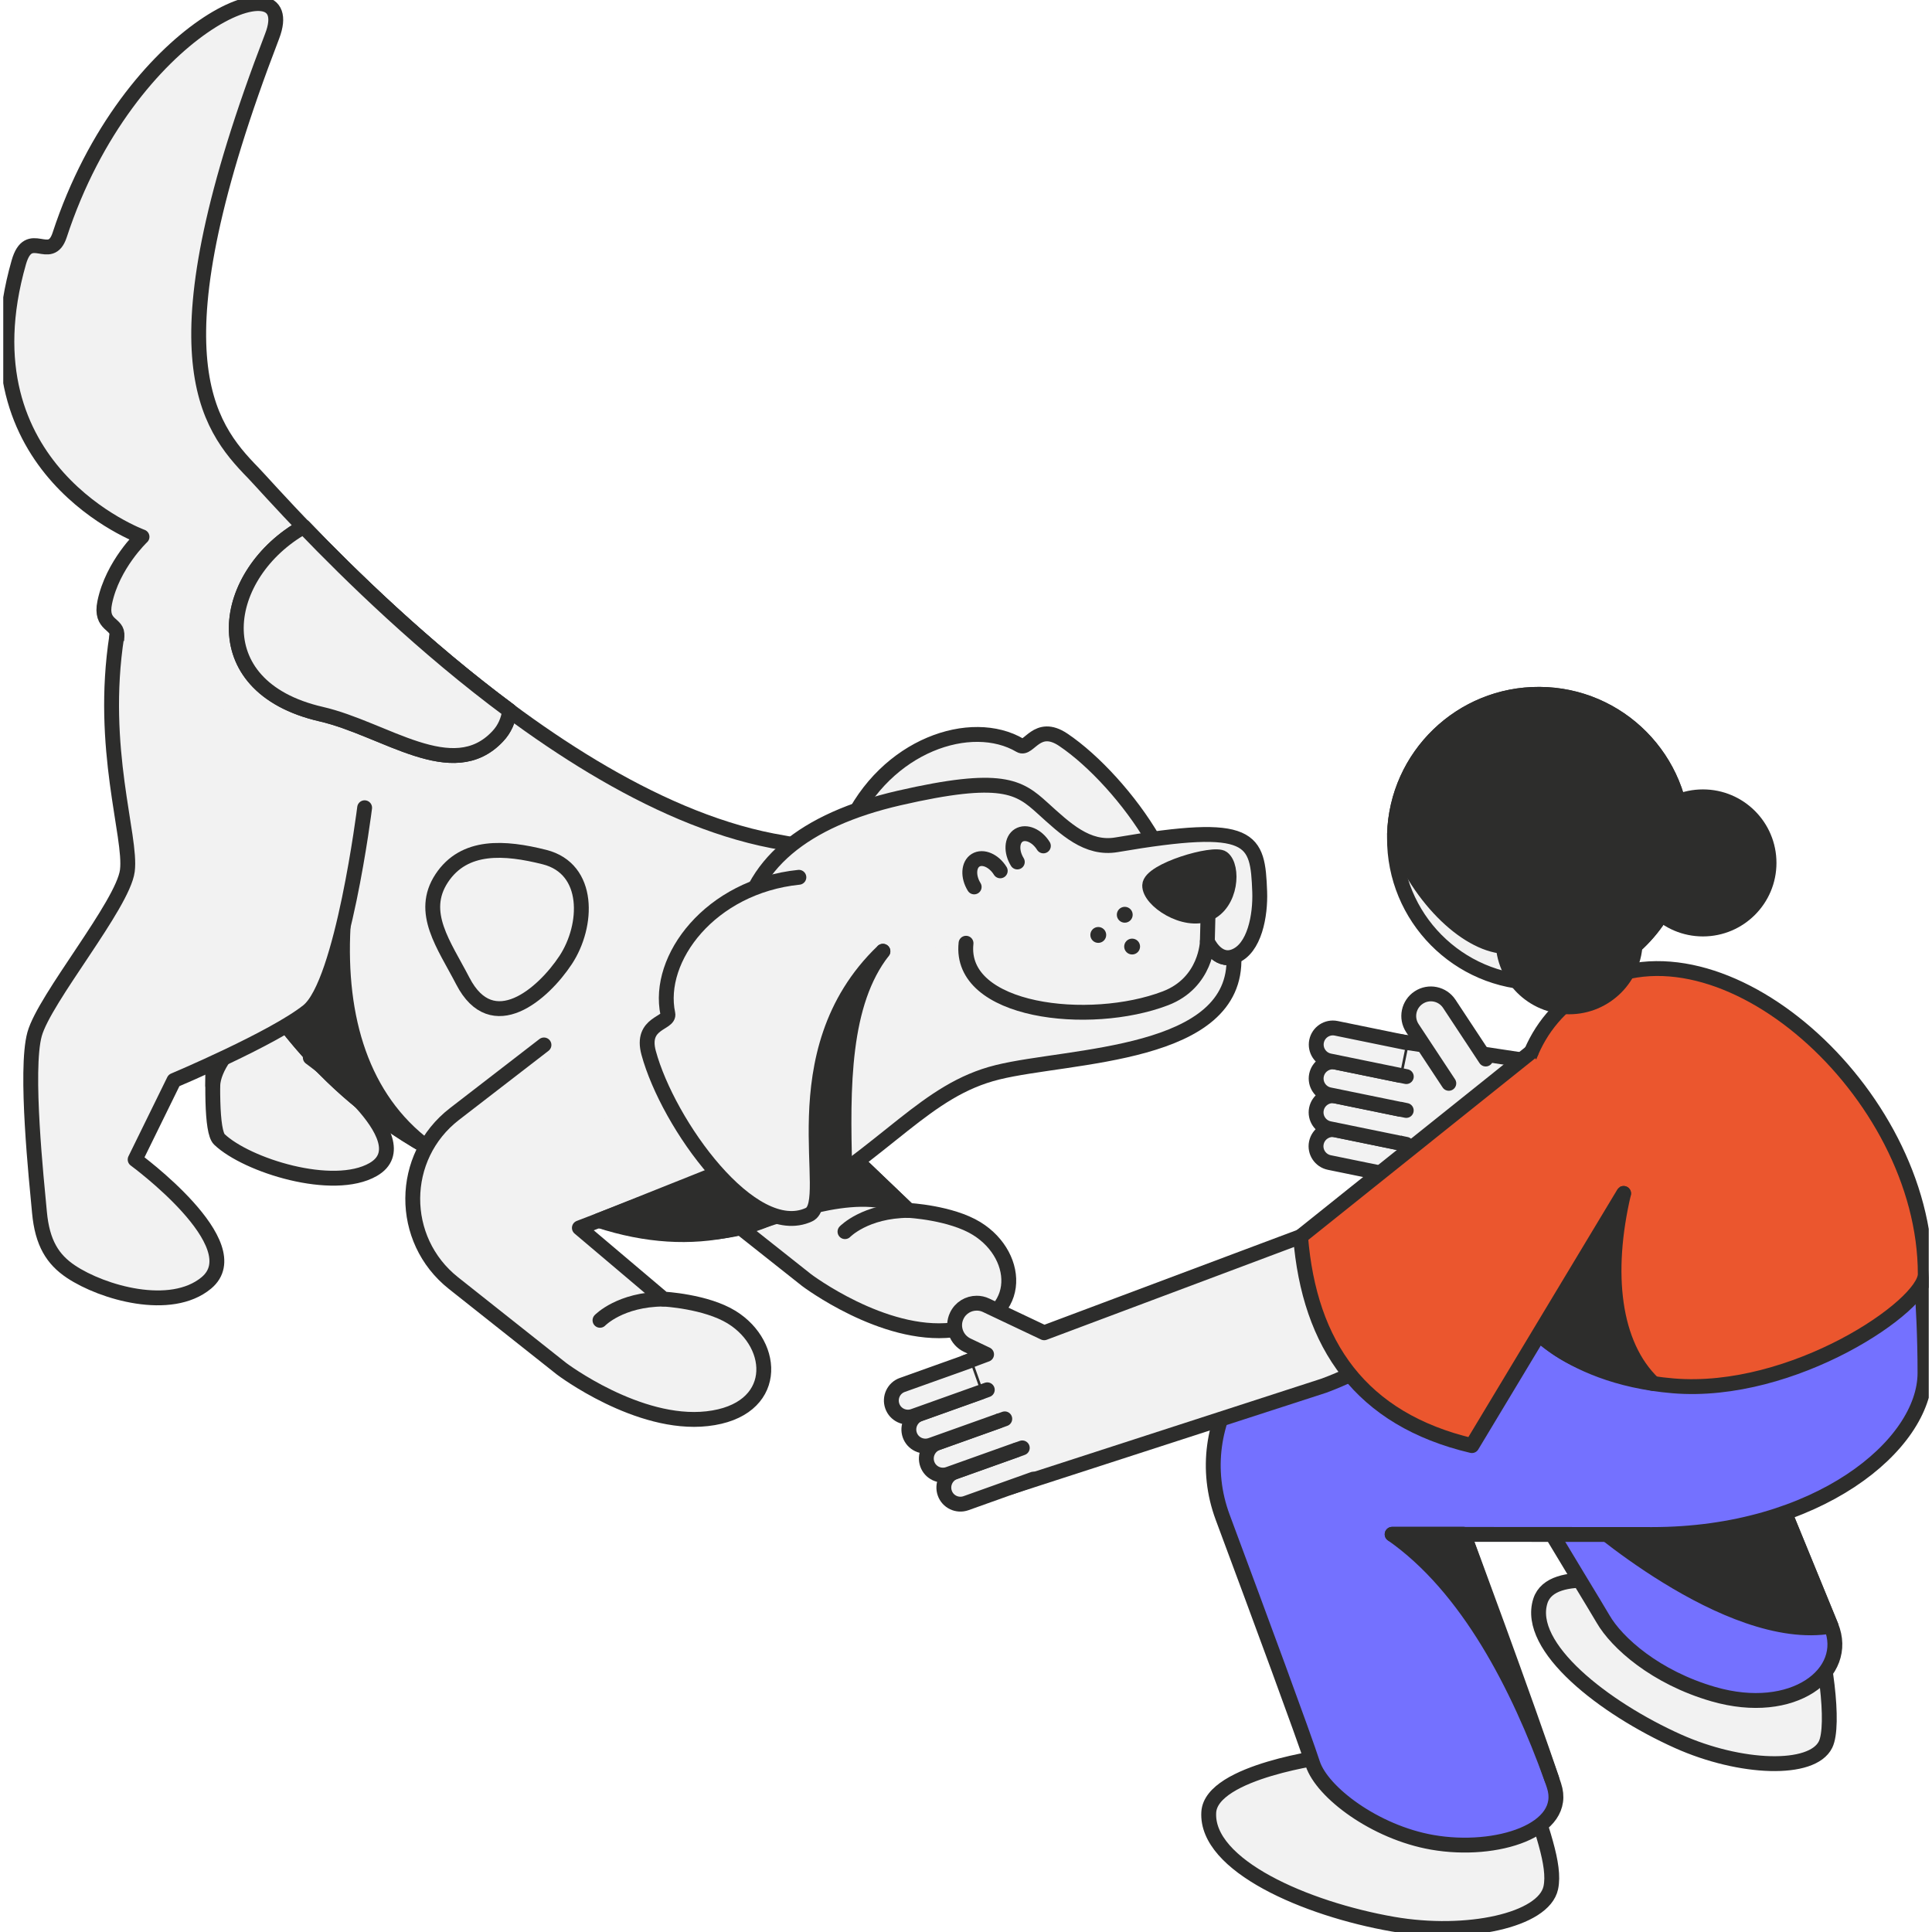 <svg width="130" height="130" viewBox="0 0 130 130" fill="none" xmlns="http://www.w3.org/2000/svg">
<g clip-path="url(#clip0_1_4690)">
<path d="M62.176 72.237L57.391 77.866L61.132 81.445C61.132 81.445 63.973 81.593 65.717 82.665C68.763 84.543 68.915 88.951 64.068 89.494C59.417 90.019 54.279 86.139 54.279 86.139L45.319 79.043C42.617 76.903 42.864 72.728 45.8 70.917" fill="#F2F2F2"/>
<path d="M62.176 72.237L57.391 77.866L61.132 81.445C61.132 81.445 63.973 81.593 65.717 82.665C68.763 84.543 68.915 88.951 64.068 89.494C59.417 90.019 54.279 86.139 54.279 86.139L45.319 79.043C42.617 76.903 42.864 72.728 45.8 70.917" stroke="#2D2D2C" stroke-linecap="round" stroke-linejoin="round"/>
<path d="M49.828 82.612C53.416 81.493 58.173 79.667 61.132 81.445L57.391 77.866L45.319 79.043L49.828 82.612Z" fill="#2D2D2C" stroke="#2D2D2C" stroke-linecap="round" stroke-linejoin="round"/>
<path d="M61.133 81.445C58.216 81.459 56.857 82.875 56.857 82.875" stroke="#2D2D2C" stroke-linecap="round" stroke-linejoin="round"/>
<path d="M21.241 53.188C21.933 55.389 15.885 58.506 15.351 60.942C14.812 63.377 13.692 75.649 14.76 76.665C16.599 78.418 22.404 80.244 25.107 78.695C28.567 76.712 20.879 71.16 20.879 71.16L25.478 64.154C25.478 64.154 34.462 57.925 35.797 55.251C37.131 52.582 20.55 50.981 21.241 53.183V53.188Z" fill="#F2F2F2" stroke="#2D2D2C" stroke-linecap="round" stroke-linejoin="round"/>
<path d="M35.797 55.256C34.462 57.925 25.479 64.159 25.479 64.159L23.682 66.899C18.806 66.661 14.398 70.702 14.317 73.043C14.288 69.811 14.812 63.377 15.351 60.942C15.889 58.506 21.933 55.389 21.242 53.188C20.551 50.986 17.777 47.712 14.722 41.268C14.722 41.268 37.131 52.582 35.797 55.256Z" fill="#2D2D2C" stroke="#2D2D2C" stroke-linecap="round" stroke-linejoin="round"/>
<path d="M60.017 62.524C68.829 57.925 76.984 64.974 78.404 63.482C81.321 60.413 75.654 52.535 71.541 49.775C69.763 48.584 69.23 50.504 68.643 50.157C65.364 48.221 59.607 50.114 57.119 55.571" fill="#F2F2F2"/>
<path d="M60.017 62.524C68.829 57.925 76.984 64.974 78.404 63.482C81.321 60.413 75.654 52.535 71.541 49.775C69.763 48.584 69.23 50.504 68.643 50.157C65.364 48.221 59.607 50.114 57.119 55.571" stroke="#2D2D2C" stroke-linecap="round" stroke-linejoin="round"/>
<path d="M81.24 63.349C81.24 63.349 81.874 64.788 83.027 64.368C83.303 71.127 71.984 70.95 67.123 72.151C62.257 73.352 59.86 77.294 52.692 81.497C45.524 85.701 32.308 80.196 24.916 74.649C13.368 65.975 7.554 45.4 7.864 42.803C7.969 41.902 6.706 42.164 7.049 40.525C7.578 37.984 9.556 36.121 9.556 36.121C9.556 36.121 -2.736 31.646 1.263 17.658C1.949 15.251 3.374 17.753 4.013 15.818C8.66 1.639 20.389 -2.969 18.311 2.435C10.104 23.777 13.897 28.6 17.048 31.827C18.549 33.366 35.811 53.44 51.972 56.576C59.026 57.944 62.257 57.224 62.257 57.224" fill="#F2F2F2"/>
<path d="M81.24 63.349C81.24 63.349 81.874 64.788 83.027 64.368C83.303 71.127 71.984 70.95 67.123 72.151C62.257 73.352 59.86 77.294 52.692 81.497C45.524 85.701 32.308 80.196 24.916 74.649C13.368 65.975 7.554 45.4 7.864 42.803C7.969 41.902 6.706 42.164 7.049 40.525C7.578 37.984 9.556 36.121 9.556 36.121C9.556 36.121 -2.736 31.646 1.263 17.658C1.949 15.251 3.374 17.753 4.013 15.818C8.66 1.639 20.389 -2.969 18.311 2.435C10.104 23.777 13.897 28.6 17.048 31.827C18.549 33.366 35.811 53.44 51.972 56.576C59.026 57.944 62.257 57.224 62.257 57.224" stroke="#2D2D2C" stroke-linecap="round" stroke-linejoin="round"/>
<path d="M19.154 68.872L23.086 62.367C22.757 68.529 24.349 73.919 28.686 77.16C24.988 75.073 21.809 72.313 19.159 68.872H19.154Z" fill="#2D2D2C" stroke="#2D2D2C" stroke-linecap="round" stroke-linejoin="round"/>
<path d="M44.909 80.344L38.985 82.622L44.647 87.412C44.647 87.412 47.488 87.559 49.232 88.632C52.277 90.51 52.43 94.918 47.583 95.461C42.931 95.986 37.794 92.106 37.794 92.106L30.511 86.335C26.832 83.418 26.865 77.828 30.583 74.958L36.602 70.312" fill="#F2F2F2"/>
<path d="M44.909 80.344L38.985 82.622L44.647 87.412C44.647 87.412 47.488 87.559 49.232 88.632C52.277 90.51 52.43 94.918 47.583 95.461C42.931 95.986 37.794 92.106 37.794 92.106L30.511 86.335C26.832 83.418 26.865 77.828 30.583 74.958L36.602 70.312" stroke="#2D2D2C" stroke-linecap="round" stroke-linejoin="round"/>
<path d="M44.647 87.412C41.73 87.426 40.372 88.841 40.372 88.841" stroke="#2D2D2C" stroke-linecap="round" stroke-linejoin="round"/>
<path d="M49.975 65.617C49.832 64.65 49.804 63.735 49.885 62.877C50.337 58.201 54.103 55.17 60.494 53.698C67.423 52.106 68.577 52.949 70.14 54.365C71.703 55.78 73.152 57.181 75.135 56.843C84.361 55.266 84.624 56.405 84.762 60.003C84.819 61.571 84.428 63.854 83.027 64.364C81.874 64.783 81.24 63.344 81.24 63.344C81.24 63.344 81.187 66.118 78.414 67.176C73.324 69.12 64.497 68.119 65.002 63.468" fill="#F2F2F2"/>
<path d="M49.975 65.617C49.832 64.65 49.804 63.735 49.885 62.877C50.337 58.201 54.103 55.17 60.494 53.698C67.423 52.106 68.577 52.949 70.14 54.365C71.703 55.78 73.152 57.181 75.135 56.843C84.361 55.266 84.624 56.405 84.762 60.003C84.819 61.571 84.428 63.854 83.027 64.364C81.874 64.783 81.24 63.344 81.24 63.344C81.24 63.344 81.187 66.118 78.414 67.176C73.324 69.12 64.497 68.119 65.002 63.468" stroke="#2D2D2C" stroke-linecap="round" stroke-linejoin="round"/>
<path d="M67.304 58.597C66.875 57.906 66.136 57.587 65.65 57.882C65.164 58.178 65.121 58.988 65.55 59.679" stroke="#2D2D2C" stroke-linecap="round" stroke-linejoin="round"/>
<path d="M70.207 56.919C69.778 56.228 69.039 55.909 68.553 56.205C68.067 56.5 68.024 57.31 68.453 58.001" stroke="#2D2D2C" stroke-linecap="round" stroke-linejoin="round"/>
<path d="M75.683 62.086C75.978 62.086 76.216 61.847 76.216 61.552C76.216 61.257 75.978 61.018 75.683 61.018C75.388 61.018 75.149 61.257 75.149 61.552C75.149 61.847 75.388 62.086 75.683 62.086Z" fill="#2D2D2C"/>
<path d="M73.9 63.444C74.195 63.444 74.434 63.205 74.434 62.91C74.434 62.615 74.195 62.376 73.9 62.376C73.605 62.376 73.367 62.615 73.367 62.91C73.367 63.205 73.605 63.444 73.9 63.444Z" fill="#2D2D2C"/>
<path d="M76.178 64.225C76.473 64.225 76.712 63.986 76.712 63.692C76.712 63.397 76.473 63.158 76.178 63.158C75.883 63.158 75.644 63.397 75.644 63.692C75.644 63.986 75.883 64.225 76.178 64.225Z" fill="#2D2D2C"/>
<path d="M81.287 61.476C79.7 62.157 77.327 60.584 77.36 59.569C77.394 58.554 81.692 57.305 82.264 57.739C83.008 58.301 82.874 60.789 81.287 61.476Z" fill="#2D2D2C" stroke="#2D2D2C" stroke-linecap="round" stroke-linejoin="round"/>
<path d="M81.24 63.349L81.287 61.476" stroke="#2D2D2C" stroke-linecap="round" stroke-linejoin="round"/>
<path d="M52.034 71.026L49.475 78.461L40.296 82.122C46.72 84.223 52.129 82.732 56.848 78.79C56.681 73.071 56.69 67.49 59.412 64.011L52.039 71.026H52.034Z" fill="#2D2D2C" stroke="#2D2D2C" stroke-linecap="round" stroke-linejoin="round"/>
<path d="M59.407 64.006C52.23 70.883 56.304 80.868 54.436 81.731C50.595 83.513 44.943 75.626 43.646 70.845C43.084 68.777 45.076 68.887 44.938 68.219C44.151 64.497 47.788 59.645 53.755 59.031" fill="#F2F2F2"/>
<path d="M59.407 64.006C52.23 70.883 56.304 80.868 54.436 81.731C50.595 83.513 44.943 75.626 43.646 70.845C43.084 68.777 45.076 68.887 44.938 68.219C44.151 64.497 47.788 59.645 53.755 59.031" stroke="#2D2D2C" stroke-linecap="round" stroke-linejoin="round"/>
<path d="M24.535 54.351C24.535 54.351 23.053 66.18 20.717 68.034C18.382 69.888 11.705 72.699 11.705 72.699L9.093 78.023C9.093 78.023 16.948 83.775 13.883 86.325C11.491 88.312 6.891 86.978 4.775 85.567C3.551 84.748 2.845 83.647 2.655 81.569C2.464 79.491 1.663 71.999 2.326 69.592C2.988 67.185 8.269 60.88 8.569 58.592C8.869 56.305 6.682 50.371 7.859 42.793" fill="#F2F2F2"/>
<path d="M24.535 54.351C24.535 54.351 23.053 66.18 20.717 68.034C18.382 69.888 11.705 72.699 11.705 72.699L9.093 78.023C9.093 78.023 16.948 83.775 13.883 86.325C11.491 88.312 6.891 86.978 4.775 85.567C3.551 84.748 2.845 83.647 2.655 81.569C2.464 79.491 1.663 71.999 2.326 69.592C2.988 67.185 8.269 60.88 8.569 58.592C8.869 56.305 6.682 50.371 7.859 42.793" stroke="#2D2D2C" stroke-linecap="round" stroke-linejoin="round"/>
<path d="M29.72 59.097C28.205 61.404 29.878 63.568 31.145 66.017C33.137 69.859 36.545 66.894 38.065 64.592C39.581 62.286 39.743 58.459 36.64 57.672C33.967 57 31.241 56.795 29.72 59.097Z" fill="#F2F2F2" stroke="#2D2D2C" stroke-linecap="round" stroke-linejoin="round"/>
<path d="M34.291 47.831C34.205 48.436 33.976 49.036 33.48 49.556C30.449 52.773 25.912 49.041 21.604 48.05C13.516 46.187 14.87 38.571 20.431 35.444C23.553 38.69 28.514 43.546 34.295 47.826L34.291 47.831Z" fill="#F2F2F2" stroke="#2D2D2C" stroke-linecap="round" stroke-linejoin="round"/>
<path d="M34.291 47.831C34.205 48.436 33.976 49.036 33.48 49.556C30.449 52.773 25.912 49.041 21.604 48.05C13.516 46.187 14.87 38.571 20.431 35.444C23.553 38.69 28.514 43.546 34.295 47.826L34.291 47.831Z" fill="#F2F2F2" stroke="#2D2D2C" stroke-linecap="round" stroke-linejoin="round"/>
<path d="M118.495 73.743L94.313 70.097L92.521 78.852L114.639 83.132L118.495 73.743Z" fill="#F2F2F2" stroke="#2D2D2C" stroke-linecap="round" stroke-linejoin="round"/>
<path d="M94.17 79.19L89.447 78.223C88.842 78.099 88.451 77.508 88.575 76.903C88.699 76.297 89.29 75.907 89.895 76.031L94.618 76.998" fill="#F2F2F2"/>
<path d="M94.17 79.19L89.447 78.223C88.842 78.099 88.451 77.508 88.575 76.903C88.699 76.297 89.29 75.907 89.895 76.031L94.618 76.998" stroke="#2D2D2C" stroke-linecap="round" stroke-linejoin="round"/>
<path d="M94.175 76.912L89.452 75.945C88.847 75.821 88.456 75.23 88.58 74.625C88.704 74.019 89.294 73.629 89.9 73.752L94.623 74.72" fill="#F2F2F2"/>
<path d="M94.175 76.912L89.452 75.945C88.847 75.821 88.456 75.23 88.58 74.625C88.704 74.019 89.294 73.629 89.9 73.752L94.623 74.72" stroke="#2D2D2C" stroke-linecap="round" stroke-linejoin="round"/>
<path d="M94.179 74.634L89.456 73.667C88.851 73.543 88.46 72.952 88.584 72.347C88.708 71.741 89.299 71.351 89.904 71.475L94.627 72.442" fill="#F2F2F2"/>
<path d="M94.179 74.634L89.456 73.667C88.851 73.543 88.46 72.952 88.584 72.347C88.708 71.741 89.299 71.351 89.904 71.475L94.627 72.442" stroke="#2D2D2C" stroke-linecap="round" stroke-linejoin="round"/>
<path d="M94.184 72.351L89.461 71.384C88.856 71.26 88.465 70.669 88.589 70.064C88.713 69.458 89.304 69.068 89.909 69.192L94.632 70.159" fill="#F2F2F2"/>
<path d="M94.184 72.351L89.461 71.384C88.856 71.26 88.465 70.669 88.589 70.064C88.713 69.458 89.304 69.068 89.909 69.192L94.632 70.159" stroke="#2D2D2C" stroke-linecap="round" stroke-linejoin="round"/>
<path d="M97.487 72.895L95.037 69.182C94.585 68.496 94.775 67.576 95.462 67.123C96.148 66.67 97.068 66.861 97.52 67.547L99.97 71.26" fill="#F2F2F2"/>
<path d="M97.487 72.895L95.037 69.182C94.585 68.496 94.775 67.576 95.462 67.123C96.148 66.67 97.068 66.861 97.52 67.547L99.97 71.26" stroke="#2D2D2C" stroke-linecap="round" stroke-linejoin="round"/>
<path d="M89.404 118.171C89.404 118.171 81.502 119.167 81.335 121.941C81.121 125.52 87.855 128.446 93.722 129.471C98.702 130.338 103.883 129.214 104.35 127.021C104.674 125.491 103.721 123.056 102.553 119.515" fill="#F2F2F2"/>
<path d="M89.404 118.171C89.404 118.171 81.502 119.167 81.335 121.941C81.121 125.52 87.855 128.446 93.722 129.471C98.702 130.338 103.883 129.214 104.35 127.021C104.674 125.491 103.721 123.056 102.553 119.515" stroke="#2D2D2C" stroke-linecap="round" stroke-linejoin="round"/>
<path d="M109.802 106.766C109.802 106.766 104.421 105.312 103.649 107.724C102.653 110.836 107.948 114.94 112.9 117.161C117.108 119.048 121.936 119.219 122.837 117.385C123.466 116.107 122.847 111.217 121.788 107.991" fill="#F2F2F2"/>
<path d="M109.802 106.766C109.802 106.766 104.421 105.312 103.649 107.724C102.653 110.836 107.948 114.94 112.9 117.161C117.108 119.048 121.936 119.219 122.837 117.385C123.466 116.107 122.847 111.217 121.788 107.991" stroke="#2D2D2C" stroke-linecap="round" stroke-linejoin="round"/>
<path d="M113.343 95.933L128.013 96.167" stroke="#2D2D2C" stroke-linecap="round" stroke-linejoin="round"/>
<path d="M122.108 80.868C122.108 80.868 114.249 80.067 106.39 79.662C98.535 79.257 95.409 85.996 97.382 90.557C99.355 95.118 106.938 107.329 107.867 108.939C108.797 110.55 111.408 112.876 115.288 113.996C120.678 115.554 124.505 112.571 123.213 109.421C121.922 106.27 115.545 90.705 115.545 90.705" fill="#7471FF"/>
<path d="M122.108 80.868C122.108 80.868 114.249 80.067 106.39 79.662C98.535 79.257 95.409 85.996 97.382 90.557C99.355 95.118 106.938 107.329 107.867 108.939C108.797 110.55 111.408 112.876 115.288 113.996C120.678 115.554 124.505 112.571 123.213 109.421C121.922 106.27 115.545 90.705 115.545 90.705" stroke="#2D2D2C" stroke-linecap="round" stroke-linejoin="round"/>
<path d="M106.399 101.838C106.399 101.838 116.212 110.626 123.213 109.421L119.563 100.508L106.399 101.838Z" fill="#2D2D2C" stroke="#2D2D2C" stroke-linecap="round" stroke-linejoin="round"/>
<path d="M102.558 88.317L91.406 88.599C84.533 88.775 79.877 95.662 82.274 102.1C84.871 109.078 87.66 116.622 88.332 118.676C88.961 120.597 92.507 123.29 96.376 123.966C100.709 124.724 105.56 123.137 104.564 120.144C102.672 114.454 98.493 103.239 98.493 103.239H93.674C93.674 103.239 104.116 103.254 111.165 103.254C122.274 103.254 129.528 97.244 129.528 92.383C129.528 87.521 129.071 83.69 129.071 83.69L118.447 78.647L102.563 88.317H102.558Z" fill="#7471FF" stroke="#2D2D2C" stroke-linecap="round" stroke-linejoin="round"/>
<path d="M98.488 103.239L104.412 119.691C102.167 113.453 98.764 106.8 93.674 103.239H98.493H98.488Z" fill="#2D2D2C" stroke="#2D2D2C" stroke-linecap="round" stroke-linejoin="round"/>
<path d="M102.186 88.332C102.186 88.332 104.95 92.611 112.581 93.25C120.649 93.927 129.547 87.86 129.547 85.734C129.547 73.419 115.741 61.304 107.076 66.342C98.407 71.379 103.997 82.598 102.191 88.332H102.186Z" fill="#EB562E" stroke="#2D2D2C" stroke-linecap="round" stroke-linejoin="round"/>
<path d="M109.249 80.306C107.996 85.644 108.52 90.481 111.256 93.093C107.381 92.263 103.973 91.067 102.558 88.312L109.249 80.301V80.306Z" fill="#2D2D2C" stroke="#2D2D2C" stroke-linecap="round" stroke-linejoin="round"/>
<path d="M113.243 56.481C113.219 60.141 111.179 63.31 108.182 64.945C106.785 65.708 105.179 66.137 103.478 66.127C98.121 66.099 93.798 61.728 93.832 56.367C93.832 56.285 93.832 56.205 93.832 56.123C93.989 50.876 98.311 46.687 103.587 46.72C108.949 46.749 113.267 51.119 113.238 56.481H113.243Z" fill="#F2F2F2" stroke="#2D2D2C" stroke-linecap="round" stroke-linejoin="round"/>
<path d="M105.584 67.748C108.04 67.748 110.031 65.757 110.031 63.301C110.031 60.845 108.04 58.854 105.584 58.854C103.129 58.854 101.138 60.845 101.138 63.301C101.138 65.757 103.129 67.748 105.584 67.748Z" fill="#2D2D2C" stroke="#2D2D2C" stroke-linecap="round" stroke-linejoin="round"/>
<path d="M114.587 62.51C117.043 62.51 119.034 60.519 119.034 58.063C119.034 55.607 117.043 53.617 114.587 53.617C112.131 53.617 110.14 55.607 110.14 58.063C110.14 60.519 112.131 62.51 114.587 62.51Z" fill="#2D2D2C" stroke="#2D2D2C" stroke-linecap="round" stroke-linejoin="round"/>
<path d="M113.243 56.481C113.219 60.141 111.179 63.31 108.182 64.945C105.556 64.064 103.001 63.187 102.696 63.363C100.642 64.55 97.182 62.405 94.966 58.573C94.494 57.758 94.117 56.934 93.836 56.123C93.993 50.876 98.316 46.687 103.592 46.72C108.954 46.749 113.272 51.119 113.243 56.481Z" fill="#2D2D2C" stroke="#2D2D2C" stroke-linecap="round" stroke-linejoin="round"/>
<path d="M101.104 84.233L96.238 88.808C94.175 90.753 91.739 92.259 89.08 93.24L67.943 100.089L64.945 91.672L66.385 91.134L65.084 90.514C64.345 90.162 64.025 89.275 64.378 88.537C64.631 87.998 65.165 87.688 65.722 87.688C65.932 87.688 66.151 87.731 66.356 87.831L70.259 89.68L87.512 83.208L98.149 76.512L101.104 84.233Z" fill="#F2F2F2" stroke="#2D2D2C" stroke-linecap="round" stroke-linejoin="round"/>
<path d="M69.535 99.527L64.998 101.147C64.416 101.352 63.778 101.052 63.573 100.47C63.368 99.889 63.668 99.25 64.249 99.045L68.787 97.425" fill="#F2F2F2"/>
<path d="M69.535 99.527L64.998 101.147C64.416 101.352 63.778 101.052 63.573 100.47C63.368 99.889 63.668 99.25 64.249 99.045L68.787 97.425" stroke="#2D2D2C" stroke-linecap="round" stroke-linejoin="round"/>
<path d="M68.358 97.573L63.82 99.193C63.239 99.398 62.6 99.098 62.395 98.516C62.191 97.935 62.491 97.296 63.072 97.091L67.609 95.471" fill="#F2F2F2"/>
<path d="M68.358 97.573L63.82 99.193C63.239 99.398 62.6 99.098 62.395 98.516C62.191 97.935 62.491 97.296 63.072 97.091L67.609 95.471" stroke="#2D2D2C" stroke-linecap="round" stroke-linejoin="round"/>
<path d="M67.181 95.619L62.643 97.239C62.062 97.444 61.423 97.144 61.218 96.562C61.014 95.981 61.314 95.342 61.895 95.137L66.432 93.517" fill="#F2F2F2"/>
<path d="M67.181 95.619L62.643 97.239C62.062 97.444 61.423 97.144 61.218 96.562C61.014 95.981 61.314 95.342 61.895 95.137L66.432 93.517" stroke="#2D2D2C" stroke-linecap="round" stroke-linejoin="round"/>
<path d="M66.003 93.669L61.466 95.29C60.885 95.495 60.246 95.195 60.041 94.613C59.836 94.032 60.136 93.393 60.718 93.188L65.255 91.568" fill="#F2F2F2"/>
<path d="M66.003 93.669L61.466 95.29C60.885 95.495 60.246 95.195 60.041 94.613C59.836 94.032 60.136 93.393 60.718 93.188L65.255 91.568" stroke="#2D2D2C" stroke-linecap="round" stroke-linejoin="round"/>
<path d="M103.035 70.783L87.512 83.208C88.098 90.514 91.568 95.504 99.041 97.272L109.249 80.306" fill="#EB562E"/>
<path d="M103.035 70.783L87.512 83.208C88.098 90.514 91.568 95.504 99.041 97.272L109.249 80.306" stroke="#2D2D2C" stroke-linecap="round" stroke-linejoin="round"/>
</g>
<defs>
<clipPath id="clip0_1_4690">
<rect width="129.562" height="130" fill="white" transform="translate(0.219)"/>
</clipPath>
</defs>
</svg>
